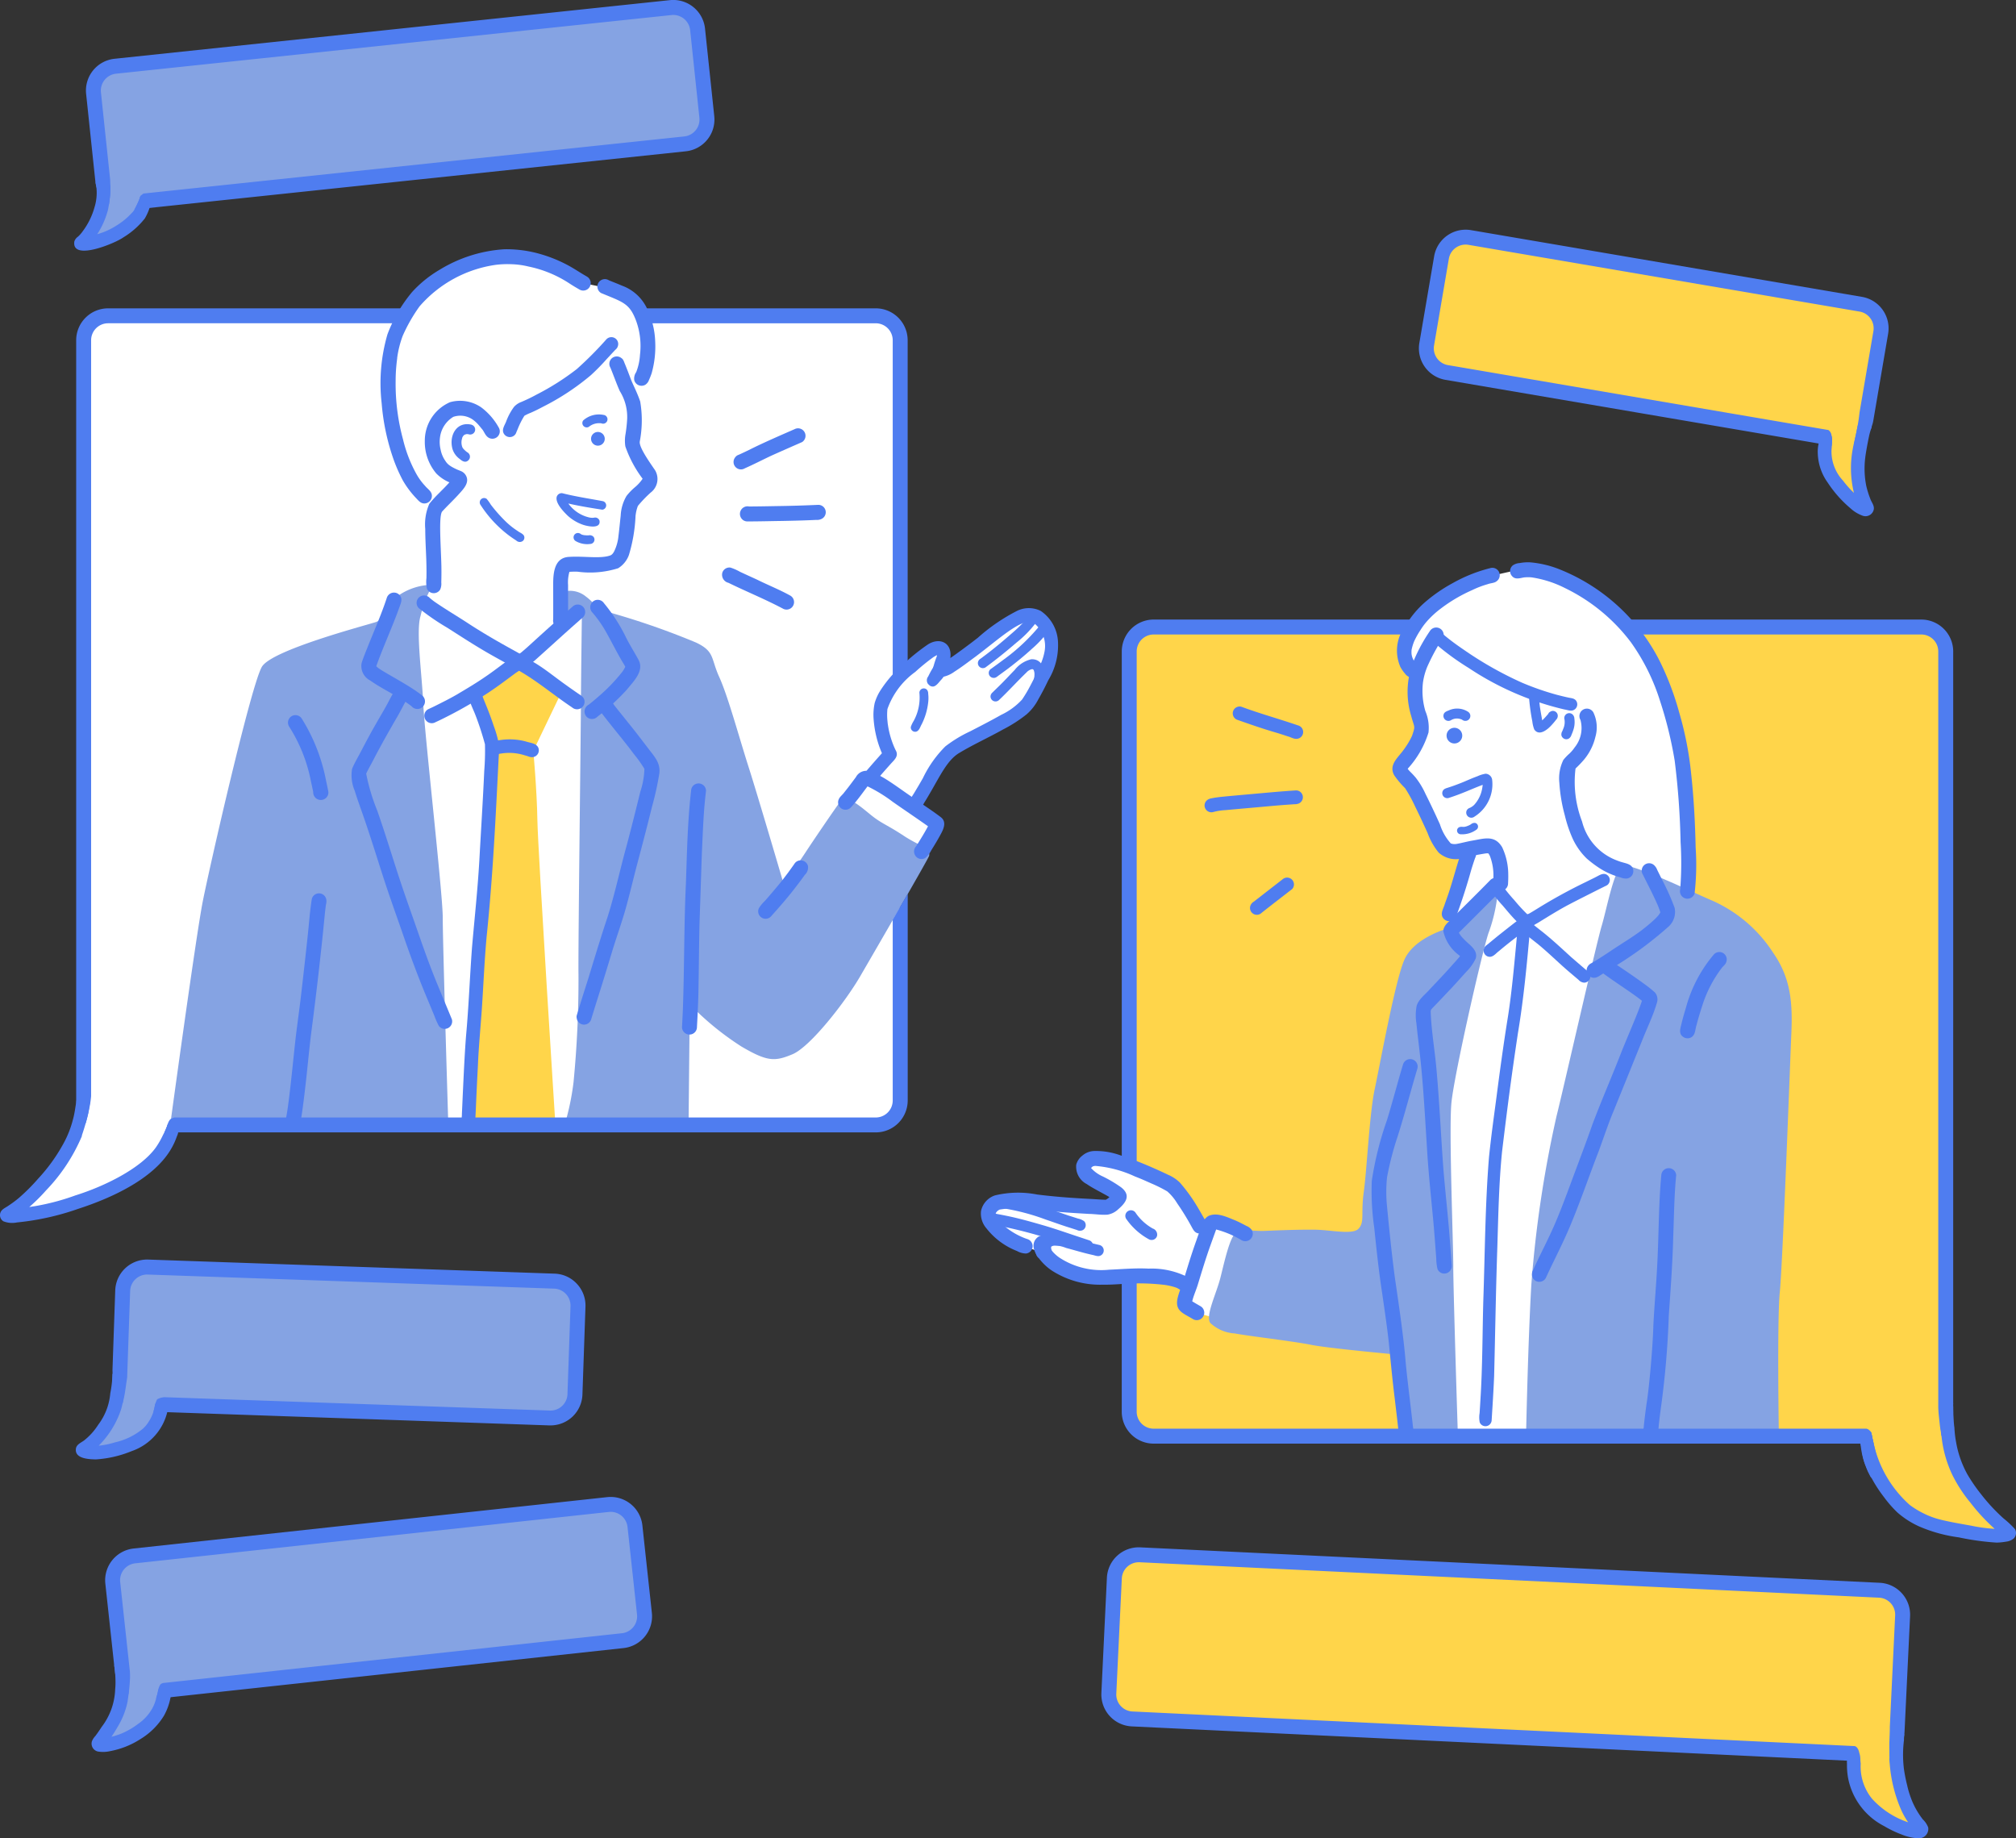 <svg xmlns="http://www.w3.org/2000/svg" width="163.417" height="149" viewBox="0 0 163.417 149">
  <rect x="0" y="0" width="163.417" height="149" fill="#333333" stroke="none"/>
  <g id="イラスト" transform="translate(-247.083 -334.678)">
    <g id="グループ_228" data-name="グループ 228" transform="translate(326.579 380.249)">
      <path id="パス_189" data-name="パス 189" d="M1177.284,837.114s-10.7.444-12.969.148a50.509,50.509,0,0,0-7.643-.1c-1.43.1-2.317-.394-2.416,1.233s0,14.349,0,14.349l.1,47.385s-.007,1.885,1.105,2.227a34.943,34.943,0,0,0,5.161.428l52.86-.036s1.287,3.724,2.713,4.92a17.714,17.714,0,0,0,5.794,2.851,19.707,19.707,0,0,0,3.265.046,9.578,9.578,0,0,1-3.127-3.311c-.828-1.839-2.023-8.921-1.977-11.588s.23-27.176.23-27.176l-.075-28.379s.315-2.832-1.169-2.922-9.53-.27-9.53-.27Z" transform="translate(-1142.183 -831.818)" fill="#ffd54a"/>
      <path id="パス_190" data-name="パス 190" d="M1083.209,790.724a34.8,34.8,0,0,0-4.458,1.023,11.448,11.448,0,0,0-4.523,2.84,5,5,0,0,0-1.189,2.443,5.554,5.554,0,0,0,.528,2.047s.231,1.651.265,2.872a16.826,16.826,0,0,0,.33,2.609L1072.578,807a5.241,5.241,0,0,1,1.453,1.816c.363.957,1.981,4.424,1.981,4.424l2.312.3s-.331.892-.925,2.477a22.536,22.536,0,0,0-.925,3.764l-4.823,25.253-11.321.2a2.067,2.067,0,0,0-1.589-1.115,4.749,4.749,0,0,0-1.994.1s-.98-1.082-1.994-2.433a5.153,5.153,0,0,0-2.7-1.859c-.98-.473-3.887-1.589-3.887-1.589s-1.554.271-1.318.947,2.6,2.23,2.6,2.23l-.709.98a10.763,10.763,0,0,1-4.208.061,12.636,12.636,0,0,0-4.663-.615,1.132,1.132,0,0,0-.844,1.281c.159.6.338,1.719,1.466,2.032s2.784.872,2.784.872,1.55,1.822,2.654,2.021a11.01,11.01,0,0,0,3.318.146,13.7,13.7,0,0,1,3.328-.181,9.921,9.921,0,0,1,2.406,1.034l.116,1.665,2.928.86,17.572,3.37.385,6.124,8.232,0,11.72-43.69s.008-7.243-.313-9.2-.584-6.16-1.959-8.5-2.652-5.157-4.922-6.382-3.17-1.892-3.76-2.1S1083.209,790.724,1083.209,790.724Z" transform="translate(-1038.587 -790.282)" fill="#fff"/>
      <path id="パス_191" data-name="パス 191" d="M1241.818,1044.688c-.289-.444-.745.568-1.633,1.349s-1.277,1.845-2.094,2.058-3.123.981-3.868,2.626-1.987,8.517-2.413,10.5-.639,6.565-.888,8.34.091,2.433-.426,2.981c-.485.515-2.266.091-3.534.079s-2.674.036-3.951.092-1.953-.226-2.457.16-.915,2.3-1.249,3.626-1.242,3.114-.824,3.681a3.176,3.176,0,0,0,1.994.85c1.021.2,4.823.644,6.193.924s6.9.783,6.9.783l.877,6.418,4.108.217s-.385-12.092-.375-13.757-.364-11.074-.151-13.275,2.369-11.726,2.983-13.7A12.858,12.858,0,0,0,1241.818,1044.688Z" transform="translate(-1199.871 -1018.524)" fill="#85a3e3"/>
      <path id="パス_192" data-name="パス 192" d="M1481.126,1029.577c-.758-.156-1.4,3.453-1.842,4.923s-3.052,12.991-3.667,15.452a94.106,94.106,0,0,0-2.037,13.647c-.269,4.651-.423,12.032-.423,12.032l20.489.231s-.154-9.445.077-11.687.83-18.5.935-20.96-.034-4.45-1.465-6.518a11.345,11.345,0,0,0-4.938-4.238C1486.333,1031.637,1482.911,1029.945,1481.126,1029.577Z" transform="translate(-1428.947 -1005.031)" fill="#85a3e3"/>
      <g id="グループ_227" data-name="グループ 227" transform="translate(0 0)">
        <path id="パス_193" data-name="パス 193" d="M1475.328,809.481c-.043-2.016-.149-4.032-.369-6.037a27.2,27.2,0,0,0-.953-4.884,23.4,23.4,0,0,0-1.528-4.081,15.568,15.568,0,0,0-8.194-7.568,8.315,8.315,0,0,0-2.422-.566,3.854,3.854,0,0,0-.8.063,1.084,1.084,0,0,0-.538.174.6.6,0,0,0-.156.781c.267.426.647.28,1.041.21a3.068,3.068,0,0,1,.62-.005,8.848,8.848,0,0,1,2.708.867,14.739,14.739,0,0,1,5.336,4.383,16.83,16.83,0,0,1,2.368,4.765,32.467,32.467,0,0,1,1.186,4.834,62.6,62.6,0,0,1,.479,6.6,27.376,27.376,0,0,1-.032,3.843.606.606,0,0,0,1.168.322A20.307,20.307,0,0,0,1475.328,809.481Z" transform="translate(-1417.374 -786.342)" fill="#4f7df0"/>
        <path id="パス_194" data-name="パス 194" d="M1376.71,790.864a12.314,12.314,0,0,0-3.07,1.233,12.544,12.544,0,0,0-2.219,1.537,7.617,7.617,0,0,0-1.548,1.862,3.305,3.305,0,0,0-.437,3.382,3.041,3.041,0,0,0,.381.544.77.77,0,0,0,.321.261.6.6,0,0,0,.839-.553.733.733,0,0,0-.276-.532l-.038-.045a1.4,1.4,0,0,1-.311-.649c0-.019-.007-.039-.011-.058a2.126,2.126,0,0,1,0-.355,3.727,3.727,0,0,1,.212-.7,6.715,6.715,0,0,1,.5-.894,5.506,5.506,0,0,1,.463-.641,7.465,7.465,0,0,1,1.174-1.1,12.552,12.552,0,0,1,2.564-1.512,7.655,7.655,0,0,1,1.264-.482c.232-.09.529-.079.721-.238A.6.6,0,0,0,1376.71,790.864Z" transform="translate(-1335.415 -790.387)" fill="#4f7df0"/>
        <path id="パス_195" data-name="パス 195" d="M1374.638,856.6c-.608-1.03-1.475-.7-2.443-.538-.43.075-.851.195-1.281.27a1.461,1.461,0,0,1-.267,0,1.278,1.278,0,0,1-.173-.045,4.209,4.209,0,0,1-.882-1.549c-.377-.83-.762-1.656-1.172-2.47a6.443,6.443,0,0,0-.784-1.305c-.327-.394-.527-.527-.658-.73a7.706,7.706,0,0,0,1.687-2.936,3.471,3.471,0,0,0-.255-1.741,5.835,5.835,0,0,1-.2-2.255c0-.034.009-.069.013-.1a5.26,5.26,0,0,1,.34-1.229,16.983,16.983,0,0,1,.805-1.582,5.794,5.794,0,0,1,.36-.58.605.605,0,1,0-.958-.726,13.373,13.373,0,0,0-1.255,2.281,6.64,6.64,0,0,0-.255,4.577c.272,1.021.358.768.07,1.625-.073.158-.154.313-.241.464a7.008,7.008,0,0,1-.553.818l.095-.123c-.453.623-1.209,1.2-.745,2.035a7.061,7.061,0,0,0,.882,1.047,11.764,11.764,0,0,1,.823,1.506c.346.7.674,1.412,1,2.125a5.387,5.387,0,0,0,.9,1.592,2.08,2.08,0,0,0,2.154.388c.5-.12,1.006-.215,1.513-.3l.16-.025a1.314,1.314,0,0,1,.169-.007l.015,0,0,0,.025.024.015.017a1.439,1.439,0,0,1,.1.175,4.406,4.406,0,0,1,.277,1.882c-.012.268-.058.571.162.772a.605.605,0,0,0,1.033-.428c.014-.242.022-.483.016-.725A5.217,5.217,0,0,0,1374.638,856.6Z" transform="translate(-1332.367 -833.497)" fill="#4f7df0"/>
        <path id="パス_196" data-name="パス 196" d="M1504.923,916.371c-.075-.017-.314-.107-.434-.154a4.546,4.546,0,0,1-2.752-3.129,8.943,8.943,0,0,1-.532-4.276l.017-.033a8.651,8.651,0,0,0,.684-.718,4.483,4.483,0,0,0,.915-1.843,2.787,2.787,0,0,0-.171-1.979.605.605,0,0,0-1.045.611,2.486,2.486,0,0,1-.464,2.228,3.1,3.1,0,0,1-.421.5,3.959,3.959,0,0,0-.5.522,3.414,3.414,0,0,0-.324,1.852,12.877,12.877,0,0,0,.443,2.638,10.5,10.5,0,0,0,.65,1.916,5.455,5.455,0,0,0,1.121,1.578,9.313,9.313,0,0,0,1.12.836,6.015,6.015,0,0,0,1.626.7,1.1,1.1,0,0,0,.51.09.6.6,0,0,0,.525-.594C1505.887,916.553,1505.341,916.5,1504.923,916.371Z" transform="translate(-1452.991 -892.076)" fill="#4f7df0"/>
        <path id="パス_197" data-name="パス 197" d="M1408.226,1014.268a.6.6,0,0,0-1.178-.081c-.393,1.119-.678,2.272-1.051,3.4-.109.319-.224.637-.336.955-.1.341-.361.714-.151,1.061a.609.609,0,0,0,1.106-.145q.664-1.795,1.177-3.639c.1-.342.212-.682.328-1.019A1.07,1.07,0,0,0,1408.226,1014.268Z" transform="translate(-1368.054 -990.805)" fill="#4f7df0"/>
        <path id="パス_198" data-name="パス 198" d="M1390.512,1040.143c-1.054,1.079-2.132,2.136-3.2,3.2-.264.265-.6.531-.6.94a3.267,3.267,0,0,0,1.272,1.941l.081.076c-.167.223-.429.494-.769.88-.553.624-1.132,1.226-1.705,1.832-.36.418-.859.757-1.038,1.3a4.033,4.033,0,0,0-.022,1.441c.069.746.168,1.489.25,2.233.3,2.584.434,5.184.6,7.779.111,1.944.316,3.882.5,5.82.1,1.072.177,2.147.257,3.22a3.974,3.974,0,0,0,.1.854.588.588,0,0,0,.553.372.612.612,0,0,0,.605-.605q-.016-.241-.033-.482-.073-1.025-.156-2.049c-.145-1.851-.362-3.695-.506-5.545-.184-2.543-.3-5.091-.524-7.631-.129-1.629-.427-3.245-.49-4.88,0-.027,0-.054,0-.081l.014-.063c0-.018.012-.035.018-.053s.012-.018.018-.027c.057-.066.116-.129.176-.191.489-.5.964-1.012,1.446-1.518.412-.439.811-.89,1.213-1.337a3.672,3.672,0,0,0,.768-1.087c.2-.726-.6-1.129-1-1.6a1.829,1.829,0,0,1-.368-.486c.875-.86,1.738-1.734,2.61-2.6.228-.225.459-.446.677-.68a.864.864,0,0,0,.232-.308A.6.6,0,0,0,1390.512,1040.143Z" transform="translate(-1349.211 -1014.377)" fill="#4f7df0"/>
        <path id="パス_199" data-name="パス 199" d="M1528.892,1031.752a19.062,19.062,0,0,0-1.041-2.324c-.122-.249-.245-.5-.367-.745a.986.986,0,0,0-.282-.412.6.6,0,0,0-.889.781c.389.785.8,1.562,1.155,2.362a6.073,6.073,0,0,1,.267.705,2.485,2.485,0,0,1-.148.232,4.983,4.983,0,0,1-.468.471c-.417.379-.811.676-.946.78-.607.453-1.253.851-1.888,1.264-.534.345-1.056.71-1.6,1.044q-.263.164-.53.322a.688.688,0,0,0-.272.217.605.605,0,0,0,.475.972c.3-.005.524-.234.775-.364q.3-.181.589-.371a29.817,29.817,0,0,0,4.6-3.347A1.615,1.615,0,0,0,1528.892,1031.752Z" transform="translate(-1472.642 -1003.741)" fill="#4f7df0"/>
        <path id="パス_200" data-name="パス 200" d="M1487.781,1107.773a9.553,9.553,0,0,0-.847-.677c-.787-.578-1.6-1.123-2.408-1.666-.083-.056-.163-.116-.242-.176l-.016-.013a.605.605,0,1,0-.856.856c1.074.811,2.6,1.757,3.317,2.354-.312.994-1.305,3.208-1.823,4.56-.724,1.839-1.513,3.653-2.205,5.5-.5,1.435-1.043,2.851-1.572,4.274-.617,1.669-1.134,3.071-1.739,4.381-.345.756-.722,1.5-1.082,2.245-.143.3-.28.6-.417.894a.458.458,0,0,0-.072.225.6.6,0,0,0,1.118.386c.7-1.528,1.495-3.01,2.119-4.571.766-1.862,1.418-3.767,2.145-5.644.408-1.1.774-2.225,1.228-3.312.762-1.868,1.515-3.74,2.273-5.61.408-1.055.922-2.074,1.238-3.161A.868.868,0,0,0,1487.781,1107.773Z" transform="translate(-1433.13 -1072.906)" fill="#4f7df0"/>
        <path id="パス_201" data-name="パス 201" d="M1351.032,1191.513c.58-1.828,1.059-3.687,1.607-5.524a.606.606,0,0,0-1.167-.322c-.452,1.5-.842,3.015-1.3,4.513a26.722,26.722,0,0,0-1.237,4.941,20.809,20.809,0,0,0,.2,3.8c.185,1.8.375,3.59.652,5.374.22,1.537.354,2.418.508,3.744.162,1.572.3,3.146.5,4.715.1.875.213,1.749.3,2.626a.609.609,0,0,0,1.034.428c.271-.265.146-.638.121-.97-.043-.391-.089-.782-.135-1.172-.151-1.317-.322-2.631-.443-3.952-.163-2.062-.664-5.359-.872-6.795-.252-1.926-.452-3.86-.635-5.794a11.467,11.467,0,0,1,.007-2.3A24.769,24.769,0,0,1,1351.032,1191.513Z" transform="translate(-1317.234 -1144.98)" fill="#4f7df0"/>
        <path id="パス_202" data-name="パス 202" d="M1599.6,1099.721a11.156,11.156,0,0,0-2.27,4.321c-.128.418-.251.839-.353,1.265-.086.359-.27.838.11,1.092a.6.6,0,0,0,.795-.047c.224-.239.2-.6.306-.9.137-.536.3-1.065.47-1.59a10.034,10.034,0,0,1,1.518-2.963l.055-.068c.108-.156.288-.267.351-.45A.6.6,0,0,0,1599.6,1099.721Z" transform="translate(-1540.162 -1067.943)" fill="#4f7df0"/>
        <path id="パス_203" data-name="パス 203" d="M1568.762,1273.332c-.215,2.347-.2,4.709-.318,7.063-.078,1.689-.236,3.374-.322,5.063-.054,2.024-.383,5.416-.547,6.35-.083.6-.163,1.211-.225,1.819-.008.22-.1.458,0,.665a.589.589,0,0,0,.553.373c.711-.044.6-.744.679-1.261.036-.357.081-.713.13-1.068.012-.093.028-.213.04-.3a72.193,72.193,0,0,0,.619-7.332c.148-2.121.306-4.241.358-6.368.068-1.668.077-3.343.242-5.005A.606.606,0,0,0,1568.762,1273.332Z" transform="translate(-1513.594 -1223.658)" fill="#4f7df0"/>
        <path id="パス_204" data-name="パス 204" d="M1454.254,1036.837c-.29-.284-.607-.09-.9.065s-.585.29-.875.438a42.251,42.251,0,0,0-3.907,2.14c-.28.171-.557.348-.845.5a13.979,13.979,0,0,1-1.058-1.15,13.8,13.8,0,0,1-.975-1.19.5.5,0,0,0-.871.51,9.83,9.83,0,0,0,.886,1.1c.384.45.757.912,1.182,1.326a2.374,2.374,0,0,0,.533.443c.4.156.786-.17,1.125-.346.847-.518,1.687-1.051,2.567-1.512.787-.412,1.584-.808,2.377-1.21l.448-.222c.125-.068.277-.109.355-.235A.5.5,0,0,0,1454.254,1036.837Z" transform="translate(-1403.406 -1011.433)" fill="#4f7df0"/>
        <path id="パス_205" data-name="パス 205" d="M1442.335,1069.258c-.717.505-1.4,1.057-2.09,1.6-.263.212-.524.427-.784.642-.142.14-.355.234-.426.429a.5.5,0,0,0,.461.7c.308-.008.5-.292.73-.457,1.08-.913,1.718-1.347,2.76-2.17A.5.5,0,0,0,1442.335,1069.258Z" transform="translate(-1398.226 -1040.65)" fill="#4f7df0"/>
        <path id="パス_206" data-name="パス 206" d="M1473.186,1077.567c-.063-.236-.3-.348-.469-.507-.352-.3-.7-.6-1.047-.9-.847-.768-1.677-1.557-2.587-2.253-.209-.168-.424-.331-.623-.511-.117-.094-.2-.237-.348-.284a.5.5,0,0,0-.551.818c.549.536,1.192.965,1.767,1.473.747.642,1.448,1.336,2.2,1.97.235.2.471.4.708.6a.673.673,0,0,0,.461.236A.51.51,0,0,0,1473.186,1077.567Z" transform="translate(-1423.783 -1044.135)" fill="#4f7df0"/>
        <path id="パス_207" data-name="パス 207" d="M1438.587,1074.922c-.249,2.612-.459,5.177-.823,7.427-.333,2.055-.663,4.5-.875,6.144-.219,1.68-.434,3.143-.633,5.057-.315,3.87-.328,7.758-.463,11.637-.074,2.661-.062,5.326-.23,7.985-.022.381-.046.762-.07,1.143a2.082,2.082,0,0,0,.009.75.5.5,0,0,0,.9.06.492.492,0,0,0,.069-.255q.035-.572.071-1.144c.048-.8.095-1.6.128-2.4.088-3.481.141-6.963.26-10.444.08-2.594.125-5.194.385-7.776.44-3.631.746-6.012,1.287-9.6.467-2.792.727-5.61.98-8.428A.507.507,0,1,0,1438.587,1074.922Z" transform="translate(-1395.052 -1045.355)" fill="#4f7df0"/>
        <path id="パス_208" data-name="パス 208" d="M1407.837,846.418c-.125-.224-.372-.247-.6-.287-.325-.068-.647-.148-.969-.231a22.259,22.259,0,0,1-2.837-.984,29.2,29.2,0,0,1-4.689-2.647c-.685-.466-1.123-.794-1.558-1.154-.1-.086-.2-.175-.3-.269a.509.509,0,0,0-.223-.169.5.5,0,0,0-.551.818,20.984,20.984,0,0,0,3,2.23,23.7,23.7,0,0,0,7.739,3.356c.262.039.551.175.8.029A.51.51,0,0,0,1407.837,846.418Z" transform="translate(-1359.546 -835.152)" fill="#4f7df0"/>
        <path id="パス_209" data-name="パス 209" d="M1409.969,919.325a.635.635,0,0,0,0,1.27A.635.635,0,0,0,1409.969,919.325Z" transform="translate(-1371.571 -905.908)" fill="#4f7df0"/>
        <path id="パス_210" data-name="パス 210" d="M1477.229,891.167c-.3.139-.2.187-.349.321a4.949,4.949,0,0,1-.405.433c-.011-.067-.022-.134-.035-.2-.08-.444-.152-.872-.17-1.041-.026-.235-.042-.471-.063-.707a.463.463,0,0,0-.123-.343.407.407,0,0,0-.689.285,16.793,16.793,0,0,0,.278,2.085,2.616,2.616,0,0,0,.157.657c.4.583,1.093,0,1.422-.373a5.286,5.286,0,0,0,.348-.414.445.445,0,0,0,.133-.261A.4.4,0,0,0,1477.229,891.167Z" transform="translate(-1430.959 -879.105)" fill="#4f7df0"/>
        <path id="パス_211" data-name="パス 211" d="M1502.536,908.058a.465.465,0,0,0-.095-.283.4.4,0,0,0-.706.352,1.334,1.334,0,0,1-.109.769c-.013.036-.038.1-.055.14l-.022.051a.417.417,0,0,0-.062.182.349.349,0,0,0,.079.3.4.4,0,0,0,.521.1.532.532,0,0,0,.214-.3,3.808,3.808,0,0,0,.175-.473A1.984,1.984,0,0,0,1502.536,908.058Z" transform="translate(-1454.413 -895.38)" fill="#4f7df0"/>
        <path id="パス_212" data-name="パス 212" d="M1408.691,904.128a1.63,1.63,0,0,0-1.559-.107c-.172.067-.373.14-.419.342a.406.406,0,0,0,.593.456.925.925,0,0,1,.808-.085l.007,0,.01,0c.1.043.189.129.3.132A.4.4,0,0,0,1408.691,904.128Z" transform="translate(-1369.192 -892.013)" fill="#4f7df0"/>
        <path id="パス_213" data-name="パス 213" d="M1409.818,956.675a.565.565,0,0,0-.524-.451,2.521,2.521,0,0,0-.654.2c-.572.212-.961.4-1.313.538-.332.13-.666.257-1.006.365-.175.065-.391.094-.489.271a.406.406,0,0,0,.456.593c1.112-.353,1.839-.719,2.767-1.066a1.659,1.659,0,0,1-.029.222,2.63,2.63,0,0,1-.6,1.332,1.015,1.015,0,0,1-.266.231,1.422,1.422,0,0,1-.153.083.425.425,0,0,0-.235.184.414.414,0,0,0,.619.524A3.1,3.1,0,0,0,1409.818,956.675Z" transform="translate(-1368.365 -939.084)" fill="#4f7df0"/>
        <path id="パス_214" data-name="パス 214" d="M1419.252,995.677a.435.435,0,0,0-.361.11,1.513,1.513,0,0,1-.311.146.819.819,0,0,1-.345.062.584.584,0,0,0-.273.019.3.3,0,0,0,.117.58,1.959,1.959,0,0,0,1.245-.363A.305.305,0,0,0,1419.252,995.677Z" transform="translate(-1379.157 -974.546)" fill="#4f7df0"/>
        <path id="パス_215" data-name="パス 215" d="M1198.725,1311.581a.973.973,0,0,0-.443-.339c-.3-.16-.607-.321-.922-.454-.655-.26-1.472-.674-2.165-.342a1.312,1.312,0,0,0-.563.843c-.13.377-.273.751-.4,1.127-.383,1.062-.711,2.141-1.038,3.221-.141.468-.349.914-.468,1.388-.286,1.123.434,1.283,1.233,1.776a.605.605,0,0,0,.611-1.045c-.226-.131-.454-.259-.676-.4.109-.469.32-.909.458-1.37.328-1.073.65-2.146,1.03-3.2q.225-.626.451-1.252a7.883,7.883,0,0,1,2.069.875A.607.607,0,0,0,1198.725,1311.581Z" transform="translate(-1176.748 -1257.455)" fill="#4f7df0"/>
        <path id="パス_216" data-name="パス 216" d="M1091.72,1336.818a6.487,6.487,0,0,0-3.34-.776c-1.069-.056-2.136.044-3.2.089a6.194,6.194,0,0,1-4.021-.975,3.049,3.049,0,0,1-.7-.667,1.084,1.084,0,0,0-.253-.306.591.591,0,0,0-.673-.047.655.655,0,0,0-.038,1.072,4.24,4.24,0,0,0,1.068,1.008,7.2,7.2,0,0,0,4.138,1.127c.826.018,1.649-.084,2.475-.1a17.927,17.927,0,0,1,2.456.113,5.032,5.032,0,0,1,.988.228c.245.092.457.324.712.35A.6.6,0,0,0,1091.72,1336.818Z" transform="translate(-1074.772 -1278.791)" fill="#4f7df0"/>
        <path id="パス_217" data-name="パス 217" d="M1053.1,1264.718c-.179-.318-.361-.636-.549-.95a13.335,13.335,0,0,0-1.429-1.973,3.138,3.138,0,0,0-.958-.629c-.507-.246-1.022-.475-1.54-.7-.751-.321-1.514-.615-2.291-.863a5.805,5.805,0,0,0-2.173-.357,1.544,1.544,0,0,0-.928.369,1.382,1.382,0,0,0-.5.733,1.583,1.583,0,0,0,.857,1.581c.5.35,1.4.786,1.832,1.054a1.364,1.364,0,0,1-.294.214h0c-.431-.008-.861-.05-1.292-.069-1.43-.074-2.858-.176-4.278-.357a8.05,8.05,0,0,0-3.424.075,1.712,1.712,0,0,0-1.12,1.26,1.829,1.829,0,0,0,.425,1.392,5.829,5.829,0,0,0,2.495,1.856,1.529,1.529,0,0,0,.729.2.6.6,0,0,0,.08-1.178,5.817,5.817,0,0,1-1.89-1.092,2.409,2.409,0,0,1-.62-.8.925.925,0,0,1-.034-.114.154.154,0,0,1,0-.024c0-.014.006-.028.01-.042l.015-.043c.01-.019.021-.037.032-.056.036-.041.073-.08.112-.117a1.455,1.455,0,0,1,.155-.094,10.479,10.479,0,0,1,3.806.085c1.144.133,2.293.2,3.442.265.5.01,1,.1,1.5.06a1.639,1.639,0,0,0,.866-.438c.639-.547,1.043-1.139.233-1.776a10.635,10.635,0,0,0-1.468-.874,2.839,2.839,0,0,1-.971-.692,1.485,1.485,0,0,1,.111-.106l.034-.022.015-.008a1.088,1.088,0,0,1,.123-.03l.06-.005a9.447,9.447,0,0,1,3.21.853c.593.232.641.261,1.375.585a11.147,11.147,0,0,1,1.253.629,4.105,4.105,0,0,1,.8.962,20.38,20.38,0,0,1,1.148,1.862c.128.228.244.5.525.569a.612.612,0,0,0,.767-.584A1.357,1.357,0,0,0,1053.1,1264.718Z" transform="translate(-1034.987 -1211.527)" fill="#4f7df0"/>
        <path id="パス_218" data-name="パス 218" d="M1153.387,1308.386a4.135,4.135,0,0,1-1.375-1.254.454.454,0,0,0-.785.458,5.35,5.35,0,0,0,1.843,1.666.458.458,0,0,0,.667-.272A.522.522,0,0,0,1153.387,1308.386Z" transform="translate(-1139.442 -1254.385)" fill="#4f7df0"/>
        <path id="パス_219" data-name="パス 219" d="M1049.036,1311.714a.455.455,0,0,0-.2-.117l-.748-.249c-.984-.323-1.96-.673-2.955-.961s-1.982-.567-2.993-.773c-.251-.052-.5-.1-.754-.145a1.139,1.139,0,0,0-.366-.04.453.453,0,0,0-.06.884,39.128,39.128,0,0,1,5.969,1.6l1.125.376c.324.087.762.371,1.017.016A.45.45,0,0,0,1049.036,1311.714Z" transform="translate(-1040.061 -1256.646)" fill="#4f7df0"/>
        <path id="パス_220" data-name="パス 220" d="M1082.8,1326.661c-.817-.185-1.623-.412-2.43-.635a3.437,3.437,0,0,0-2.511-.053c-.854.577-.225,1.711.485,2.105a.454.454,0,0,0,.459-.784,1.027,1.027,0,0,1-.1-.062c-.019-.016-.045-.04-.072-.066a1.6,1.6,0,0,1-.137-.15,1.212,1.212,0,0,1-.078-.115c-.014-.024-.026-.049-.038-.074a.521.521,0,0,1-.02-.069c0-.008,0-.015,0-.022h0a.116.116,0,0,1,.009-.01l.008,0,0,0a3.094,3.094,0,0,1,1.715.173c.7.185,1.391.4,2.1.556.236.041.493.183.72.044A.458.458,0,0,0,1082.8,1326.661Z" transform="translate(-1073.164 -1271.322)" fill="#4f7df0"/>
        <path id="パス_221" data-name="パス 221" d="M1084.544,1326.643c-.084-.314-.4-.352-.679-.346-.689-.023-1.358.28-1.376,1.051a1.719,1.719,0,0,0,.37,1.043.453.453,0,1,0,.7-.57l-.009-.012a.755.755,0,0,1-.065-.106l0-.01a1.421,1.421,0,0,1-.079-.265c0-.028,0-.063,0-.1l.007-.024c0-.009.011-.018.016-.026.132-.067.163-.089.621-.069A.457.457,0,0,0,1084.544,1326.643Z" transform="translate(-1077.697 -1271.816)" fill="#4f7df0"/>
        <path id="パス_222" data-name="パス 222" d="M1054.8,1298.139a1.339,1.339,0,0,0-.5-.212c-.261-.086-.524-.167-.786-.25-.964-.331-1.924-.669-2.9-.957a12.038,12.038,0,0,0-1.886-.483,1.767,1.767,0,0,0-.753-.023.453.453,0,0,0,.175.869,17.834,17.834,0,0,1,3.529.922c.66.221,1.312.466,1.978.669.19.06.379.122.569.183a.527.527,0,0,0,.48,0A.459.459,0,0,0,1054.8,1298.139Z" transform="translate(-1046.419 -1244.734)" fill="#4f7df0"/>
        <path id="パス_223" data-name="パス 223" d="M1242.848,903.772c-1.524-.525-3.079-.95-4.591-1.512a.555.555,0,0,0-.3,1.07c1.038.368,2.079.728,3.137,1.034q.458.139.91.293c.253.06.5.235.765.2A.554.554,0,0,0,1242.848,903.772Z" transform="translate(-1217.12 -890.547)" fill="#4f7df0"/>
        <path id="パス_224" data-name="パス 224" d="M1222.185,969.616c-1.463.092-2.922.24-4.382.366-.591.055-1.182.105-1.772.167-.237.029-.474.059-.707.11a.763.763,0,0,0-.35.142.554.554,0,0,0,.484.971,4.712,4.712,0,0,1,1.026-.158c.827-.08,1.655-.151,2.482-.224s1.644-.152,2.468-.211l.605-.043a.9.9,0,0,0,.359-.058A.554.554,0,0,0,1222.185,969.616Z" transform="translate(-1196.616 -951.125)" fill="#4f7df0"/>
        <path id="パス_225" data-name="パス 225" d="M1253.922,1039.585c-.563.439-1.129.874-1.692,1.314-.215.169-.431.335-.645.5a.628.628,0,0,0-.258.294.553.553,0,0,0,.9.606c.82-.652,1.654-1.287,2.48-1.932A.555.555,0,0,0,1253.922,1039.585Z" transform="translate(-1229.454 -1013.886)" fill="#4f7df0"/>
      </g>
      <path id="パス_226" data-name="パス 226" d="M1149.508,876.739V834.954a1.378,1.378,0,0,1,1.376-1.376h20.425a5.038,5.038,0,0,1,.7-1.211h-21.123a2.59,2.59,0,0,0-2.587,2.587v41.422a8.216,8.216,0,0,1,1,.288Z" transform="translate(-1136.864 -827.723)" fill="#4f7df0"/>
      <path id="パス_227" data-name="パス 227" d="M1208.972,1372.542a.645.645,0,0,0-.158-.142.509.509,0,0,0-.151-.061h-57.779a1.378,1.378,0,0,1-1.376-1.377v-10.97q-.606.048-1.211.1v10.871a2.59,2.59,0,0,0,2.587,2.587h58.365c-.069-.289-.131-.581-.184-.875A.739.739,0,0,0,1208.972,1372.542Z" transform="translate(-1136.864 -1302.114)" fill="#4f7df0"/>
      <path id="パス_228" data-name="パス 228" d="M1576.316,834.954a2.59,2.59,0,0,0-2.588-2.587h-24.343a4.672,4.672,0,0,1,.789.872c.072.11.137.224.2.339h23.354a1.378,1.378,0,0,1,1.377,1.376V894.94c0,.006,0,.011,0,.017s0,.017,0,.025v1.266c.01.206.023.412.044.618.027.274.058.547.086.821.013.1.027.2.04.3v0a4.01,4.01,0,0,1,.07.475h0a.176.176,0,0,1,.028.1,2.58,2.58,0,0,0,.942-1.99v-.379a2.551,2.551,0,0,1,0-.3Z" transform="translate(-1497.485 -827.723)" fill="#4f7df0"/>
      <path id="パス_229" data-name="パス 229" d="M1755.4,1469.589a7.578,7.578,0,0,0-.93-.873,14.859,14.859,0,0,1-1.811-1.948,13.744,13.744,0,0,1-1.129-1.64,8.294,8.294,0,0,1-.908-2.606,8.511,8.511,0,0,1-.135-1.165c-.025-.172-.043-.346-.053-.523-.019-.374-.048-.757-.044-1.137a2.642,2.642,0,0,1,0-.309.554.554,0,0,0-1.04.258,16.858,16.858,0,0,0,.086,2.35.178.178,0,0,1,.01.089,9.563,9.563,0,0,0,.876,3.108,11.5,11.5,0,0,0,1.468,2.252,15.521,15.521,0,0,0,1.958,2.114h-.056a13.347,13.347,0,0,1-1.87-.259c-.844-.151-1.693-.291-2.524-.5a6.665,6.665,0,0,1-1.371-.521,7.069,7.069,0,0,1-1.053-.648,9.394,9.394,0,0,1-2.746-4.282c-.034-.1-.065-.2-.091-.3-.089-.359-.176-.723-.246-1.089-.016-.008-.031-.015-.049-.022a.562.562,0,0,0-.683.388c-.027.193-.053.386-.062.58a3.71,3.71,0,0,0,.323,1.591,11.061,11.061,0,0,0,1.454,2.486,9.448,9.448,0,0,0,1.082,1.242,7.125,7.125,0,0,0,1.738,1.126,12.055,12.055,0,0,0,3.24.9,21.04,21.04,0,0,0,3.075.426,5.308,5.308,0,0,0,.778-.079,1.126,1.126,0,0,0,.611-.258A.633.633,0,0,0,1755.4,1469.589Z" transform="translate(-1671.559 -1391.219)" fill="#4f7df0"/>
      <path id="パス_230" data-name="パス 230" d="M1743.462,1487.193a7.234,7.234,0,0,1-.293-.778,6.257,6.257,0,0,1-.167-.668c0-.021-.012-.04-.017-.062-.1-.415-.2-.836-.278-1.261a.842.842,0,0,0-.075-.111.533.533,0,0,0-.561.13,1.276,1.276,0,0,0-.222,1.085,6.425,6.425,0,0,0,.312,1.372c.077.223.164.443.256.659l.208.408a.5.5,0,0,0,.51.212.55.55,0,0,0,.481-.545A.991.991,0,0,0,1743.462,1487.193Z" transform="translate(-1670.507 -1413.863)" fill="#4f7df0"/>
    </g>
    <g id="グループ_232" data-name="グループ 232" transform="translate(247.083 354.876)">
      <path id="パス_231" data-name="パス 231" d="M298.155,542.553a11.789,11.789,0,0,0-7.161,2.563,29.512,29.512,0,0,0-2.186,2.186l-22.388-.151s-2.261-.113-2.714.942-.552,5.884-.665,7.316.529,54.478.529,54.478a20.411,20.411,0,0,1-1.564,4.716,35.149,35.149,0,0,1-4.347,5.16,18.651,18.651,0,0,0,5.181-.677c1.619-.677,5.5-2.414,6.476-3.68a36.722,36.722,0,0,0,2.031-3.061l34.232.587,22.292-.137a1.681,1.681,0,0,0,1.7-1.643c.085-1.65-.091-19.435-.091-19.435l1.92-1.141,1.236-2.546-1.854-.964s1.9-4.4,2.967-4.919,4.473-1.616,5.333-2.444a8.419,8.419,0,0,0,2.052-3.244,5.1,5.1,0,0,0,.232-3.774c-.43-.794-.7-1.556-1.423-1.357a6.4,6.4,0,0,0-2.615,1.324c-1.125.894-3.741,2.814-3.741,2.814l-.828.463s.637-1.537.2-1.756c-.88-.441-3.575,1.988-3.575,1.988l.331-2.582.026-23.221s-.469-3.213-2.363-3.244-18.847.111-18.847.111-.36-1.8-1.482-2.043-3.525-.721-3.525-.721A11.627,11.627,0,0,0,298.155,542.553Z" transform="translate(-256.591 -541.777)" fill="#fff"/>
      <path id="パス_232" data-name="パス 232" d="M405.45,804.439a4.936,4.936,0,0,0-2.725.824c-.824.792-.951,1.9-1.965,2.218s-8.3,2.24-9.157,3.58-4.265,16.283-4.812,19.064-2.6,17.828-2.6,17.828l22.512.387s-.459-14.989-.455-16.931-1.467-14.8-1.573-17.236-.614-5.957-.226-7.208A8.815,8.815,0,0,1,405.45,804.439Z" transform="translate(-370.359 -777.24)" fill="#85a3e3"/>
      <path id="パス_233" data-name="パス 233" d="M698.181,809.39l.083,2.269,1.578-.969s-.083,6.089-.083,7.583-.234,20.065-.2,22.089a85.742,85.742,0,0,1-.4,8.727,20.555,20.555,0,0,1-.7,3.385l10.021.232.1-9.922a23.293,23.293,0,0,0,4.181,3.418c2.091,1.228,2.7,1.238,4.148.63s4.281-4.247,5.475-6.3,5.574-9.609,5.6-9.785c.115-.671-.754-.759-2.075-1.631s-1.757-.97-2.572-1.617-2.066-1.813-2.544-1.166-2.165,3.12-2.854,4.175-1.757,2.488-1.757,2.488-2.051-6.992-2.842-9.47-1.675-5.74-2.37-7.265-.352-2.077-1.889-2.8a61.16,61.16,0,0,0-7.227-2.5c-.752-.118-.965-.686-1.677-1.213A2.031,2.031,0,0,0,698.181,809.39Z" transform="translate(-652.667 -781.583)" fill="#85a3e3"/>
      <path id="パス_234" data-name="パス 234" d="M627.591,867.111l-3.348,2.271,1.485,4.4s-1.609,21.4-1.719,23.3-.329,7.611-.329,7.611l7.025-.11s-1.427-22.357-1.463-24.735-.33-5.6-.33-5.6l2.159-4.5Z" transform="translate(-585.682 -833.589)" fill="#ffd54a"/>
      <g id="グループ_231" data-name="グループ 231" transform="translate(23.139 0)">
        <g id="グループ_229" data-name="グループ 229" transform="translate(7.719)">
          <path id="パス_235" data-name="パス 235" d="M566.094,622.16c0-.025.011-.067.013-.1l0,.02C566.1,622.1,566.1,622.132,566.094,622.16Z" transform="translate(-564.765 -613.258)" fill="#4f7df0"/>
          <path id="パス_236" data-name="パス 236" d="M569.654,537.091c-.535-.3-1.04-.654-1.584-.941a11.4,11.4,0,0,0-2.264-.908,9.9,9.9,0,0,0-2.847-.372,11.4,11.4,0,0,0-5.271,1.669,9.552,9.552,0,0,0-2.21,1.788,11.8,11.8,0,0,0-2.007,3.442,14.19,14.19,0,0,0-.469,5.578,18.024,18.024,0,0,0,1.008,4.676,12.781,12.781,0,0,0,.714,1.592,7.474,7.474,0,0,0,1.061,1.417c.191.2.383.452.686.441a.612.612,0,0,0,.584-.766c-.082-.276-.353-.434-.526-.652a4.886,4.886,0,0,1-.689-.931,11.054,11.054,0,0,1-1.1-2.82,17.2,17.2,0,0,1-.605-4.743,13.538,13.538,0,0,1,.12-1.794c-.006.037-.01.038.007-.064l0-.021c0-.01,0-.021,0-.031s0,.007,0,.011a8.218,8.218,0,0,1,.444-1.768,13.2,13.2,0,0,1,1.364-2.39,10.032,10.032,0,0,1,6.193-3.372h0a7.827,7.827,0,0,1,1.273-.049,6.662,6.662,0,0,1,1.371.188,9.519,9.519,0,0,1,3.372,1.407c.248.16.5.31.759.458a.605.605,0,1,0,.611-1.045Z" transform="translate(-552.923 -534.866)" fill="#4f7df0"/>
        </g>
        <path id="パス_237" data-name="パス 237" d="M594.358,658.785a5.174,5.174,0,0,0-1.416-1.626,3.025,3.025,0,0,0-2.526-.42,3.4,3.4,0,0,0-2.046,3.127,3.957,3.957,0,0,0,.93,2.65,3.3,3.3,0,0,0,1.064.721c-.525.6-1.143,1.115-1.631,1.745a4.155,4.155,0,0,0-.327,2.033c0,.817.053,1.633.082,2.449.017.508.025,1.016.015,1.525a2.684,2.684,0,0,0,.037.864.606.606,0,0,0,1.076.072,1.131,1.131,0,0,0,.09-.568c.012-.455.018-.91.007-1.365-.03-1.459-.229-3.941.05-4.372,0-.006.009-.012.013-.018.418-.459.873-.884,1.293-1.342.382-.433.993-.992.616-1.608a.818.818,0,0,0-.366-.318c-.064-.028-.228-.094-.317-.129-.657-.3-.811-.465-.98-.729a2.33,2.33,0,0,1-.369-.886,2.645,2.645,0,0,1-.051-1,2.273,2.273,0,0,1,1.077-1.661,1.764,1.764,0,0,1,1.694.31,2.864,2.864,0,0,1,.255.234c.107.1.593.719.359.419.184.207.264.505.484.676A.6.6,0,0,0,594.358,658.785Z" transform="translate(-577.074 -644.34)" fill="#4f7df0"/>
        <path id="パス_238" data-name="パス 238" d="M731.768,563.953a6.545,6.545,0,0,0-.579-2.478,3.6,3.6,0,0,0-2.11-2.043c-.317-.137-.64-.262-.96-.392l-.125-.055a.605.605,0,1,0-.611,1.045c1.781.745,2.31.815,2.852,2.29a5.973,5.973,0,0,1,.3,2.722,4.575,4.575,0,0,1-.307,1.4.9.9,0,0,0-.155.663.612.612,0,0,0,.889.362.764.764,0,0,0,.307-.4,5.433,5.433,0,0,0,.214-.544A7.991,7.991,0,0,0,731.768,563.953Z" transform="translate(-701.797 -556.477)" fill="#4f7df0"/>
        <path id="パス_239" data-name="パス 239" d="M699.719,630.221c-.648-.933-1.29-1.9-1.226-2.306a9.084,9.084,0,0,0,.035-3.242c-.263-.785-.649-1.483-.79-1.89q-.214-.573-.443-1.14c-.079-.172-.119-.383-.29-.489a.6.6,0,0,0-.892.776l.024.058c.251.61.465,1.233.734,1.836a3.971,3.971,0,0,1,.6,2.27,11.9,11.9,0,0,1-.13,1.2,3.037,3.037,0,0,0-.017,1.017,9.478,9.478,0,0,0,1.4,2.621,3.273,3.273,0,0,1-.595.664,4.773,4.773,0,0,0-.712.733,3.465,3.465,0,0,0-.471,1.6c-.061.541-.109,1.083-.178,1.623a3.623,3.623,0,0,1-.363,1.291c-.03.052-.063.1-.1.151a1.112,1.112,0,0,1-.1.1.928.928,0,0,1-.088.049h0c-.791.294-2.1.047-3.342.122-1.21.047-1.305,1.3-1.3,2.248,0,.934.005,1.867,0,2.8a.726.726,0,0,0,.178.6.609.609,0,0,0,1.033-.428c0-.978-.007-1.957-.005-2.935a3.069,3.069,0,0,1,.1-1.039l.012-.033.008,0a6.091,6.091,0,0,1,.653-.012,7.59,7.59,0,0,0,3.285-.279,2.1,2.1,0,0,0,.874-1.075,12.8,12.8,0,0,0,.537-3.162c0-.036.009-.072.013-.109.008-.054.015-.107.025-.16a2.992,2.992,0,0,1,.155-.551,10.2,10.2,0,0,1,1.034-1.077A1.378,1.378,0,0,0,699.719,630.221Z" transform="translate(-669.772 -612.328)" fill="#4f7df0"/>
        <path id="パス_240" data-name="パス 240" d="M542.12,818.96c-.951-.767-3.012-1.81-3.518-2.2a1.735,1.735,0,0,1-.145-.131c.577-1.624,1.311-3.188,1.887-4.812.1-.275.243-.589.07-.864a.61.61,0,0,0-1.106.145c-.436,1.33-1.007,2.612-1.525,3.911-.177.448-.364.893-.511,1.352a1.317,1.317,0,0,0,.683,1.419c1.081.759,2.312,1.281,3.362,2.091A.615.615,0,1,0,542.12,818.96Z" transform="translate(-531.096 -782.829)" fill="#4f7df0"/>
        <path id="パス_241" data-name="パス 241" d="M537.416,914.218c-.123-.3-.244-.592-.367-.888-.261-.628-.523-1.256-.781-1.885-.586-1.41-1.1-2.847-1.6-4.29-.514-1.477-1.045-2.948-1.533-4.433-.593-1.812-1.145-3.637-1.776-5.437a16.05,16.05,0,0,1-.892-2.981c0-.007,0-.015.005-.022.175-.371.384-.725.571-1.09.646-1.251,1.343-2.473,2.049-3.69.177-.313.335-.636.51-.949.085-.171.243-.317.251-.516a.6.6,0,0,0-1.117-.386c-.245.37-.429.775-.646,1.162-.289.515-.592,1.022-.882,1.536-.4.694-.772,1.4-1.144,2.106-.245.484-.535.948-.74,1.451a3.145,3.145,0,0,0,.21,1.769c.2.66.44,1.308.667,1.959.588,1.683,1.112,3.389,1.66,5.085.477,1.47,1,2.925,1.509,4.384.642,1.876,1.328,3.736,2.1,5.562q.266.64.532,1.281a6.1,6.1,0,0,0,.353.8.6.6,0,0,0,.781.156A.614.614,0,0,0,537.416,914.218Z" transform="translate(-523.922 -851.791)" fill="#4f7df0"/>
        <path id="パス_242" data-name="パス 242" d="M721.085,821.321c-.33-.621-.714-1.212-1.028-1.841a13.771,13.771,0,0,0-1.8-2.8.605.605,0,1,0-.937.758,9.806,9.806,0,0,1,.953,1.31c.561.952,1.029,1.956,1.612,2.9.035.061.07.122.1.185,0,.012-.009.025-.013.037a2,2,0,0,1-.248.407,13.879,13.879,0,0,1-1.868,1.941q-.4.355-.824.689a.625.625,0,0,0-.171.992.612.612,0,0,0,.856,0q.306-.24.6-.489a17.416,17.416,0,0,0,1.79-1.706C720.631,823.048,721.521,822.218,721.085,821.321Z" transform="translate(-692.443 -787.995)" fill="#4f7df0"/>
        <g id="グループ_230" data-name="グループ 230" transform="translate(23.598 36.539)">
          <path id="パス_243" data-name="パス 243" d="M716.172,901.008c-.549-.717-1.093-1.439-1.665-2.14-.38-.478-.766-.953-1.146-1.432.048.062.052.073-.013-.016l-.028-.035.025.031-.007-.01a.759.759,0,0,0-.432-.376.609.609,0,0,0-.684.889c1.012,1.327,1.925,2.383,2.712,3.448a10.313,10.313,0,0,1,.859,1.2c0,.012.007.025.011.038a6.546,6.546,0,0,1-.327,1.82c-.36,1.459-.723,2.917-1.109,4.37-.535,1.919-.944,3.874-1.543,5.775-.545,1.636-1.045,3.286-1.547,4.935-.222.708-.452,1.412-.669,2.122-.094.3-.187.61-.282.915a.455.455,0,0,0-.011.241.6.6,0,0,0,1.178.081c.129-.413.254-.827.383-1.241q.7-2.2,1.36-4.4c.342-1.1.73-2.18,1.043-3.286.348-1.234.632-2.485.964-3.723.4-1.511.8-3.025,1.172-4.544a24.916,24.916,0,0,0,.588-2.653C717.14,902.16,716.659,901.642,716.172,901.008Z" transform="translate(-710.305 -897.008)" fill="#4f7df0"/>
          <path id="パス_244" data-name="パス 244" d="M740.463,901.082l-.016-.02,0,0Z" transform="translate(-737.406 -900.653)" fill="#4f7df0"/>
        </g>
        <path id="パス_245" data-name="パス 245" d="M590.12,817.663c-.363-.206-.729-.4-1.093-.608-.978-.547-1.944-1.118-2.885-1.727-.907-.6-1.847-1.148-2.744-1.762a4.991,4.991,0,0,1-.5-.39.454.454,0,0,0-.195-.125.6.6,0,0,0-.661.981,19.023,19.023,0,0,0,2.312,1.588c1.19.76,2.372,1.531,3.6,2.222.449.255.9.5,1.353.754.25.112.5.351.766.385a.6.6,0,0,0,.664-.434C590.861,818.07,590.481,817.854,590.12,817.663Z" transform="translate(-571.225 -784.933)" fill="#4f7df0"/>
        <path id="パス_246" data-name="パス 246" d="M666.2,820.468q-1.725,1.516-3.421,3.067c-.211.193-.424.384-.644.566-.154.147-.384.242-.453.457a.6.6,0,0,0,.553.838c.356-.009.6-.337.868-.533,1.32-1.177,2.618-2.379,3.953-3.539A.605.605,0,0,0,666.2,820.468Z" transform="translate(-642.936 -791.491)" fill="#4f7df0"/>
        <path id="パス_247" data-name="パス 247" d="M595.271,860.67c-.788.511-1.511,1.116-2.288,1.642-.784.547-1.608,1.034-2.43,1.521-.56.324-1.141.61-1.717.9-.2.1-.395.189-.593.281a.588.588,0,0,0-.289.6.6.6,0,0,0,.9.442c.367-.165.726-.346,1.084-.53a34.177,34.177,0,0,0,3.163-1.84c.781-.515,1.526-1.08,2.277-1.637a4.65,4.65,0,0,0,.674-.5A.6.6,0,0,0,595.271,860.67Z" transform="translate(-576.69 -827.721)" fill="#4f7df0"/>
        <path id="パス_248" data-name="パス 248" d="M667.083,866.037c-.065-.246-.282-.368-.479-.5q-.532-.364-1.056-.742c-.85-.6-1.647-1.27-2.545-1.8l-.441-.271a.691.691,0,0,0-.346-.147.6.6,0,0,0-.386,1.117c1.5.864,2.823,1.993,4.262,2.952A.609.609,0,0,0,667.083,866.037Z" transform="translate(-642.856 -829.507)" fill="#4f7df0"/>
        <path id="パス_249" data-name="パス 249" d="M481.68,915.272q-.078-.4-.165-.791a14.66,14.66,0,0,0-1.96-5.021.605.605,0,0,0-1.045.611,12.759,12.759,0,0,1,1.787,4.5q.091.405.175.811a.618.618,0,0,0,1.21.21A.609.609,0,0,0,481.68,915.272Z" transform="translate(-478.222 -871.396)" fill="#4f7df0"/>
        <path id="パス_250" data-name="パス 250" d="M479.732,1052.982a.6.6,0,0,0-1.178-.08c-.162,1.011-.228,2.036-.34,3.054q-.24,2.237-.5,4.473c-.143,1.272-.33,2.539-.479,3.81-.188,1.684-.342,3.371-.559,5.052-.058.441-.093.754-.235,1.509a.606.606,0,0,0,1.168.322c.051-.269.1-.539.139-.81.092-.616.166-1.235.241-1.854.181-1.5.313-3,.49-4.492.294-2.251.57-4.5.812-6.76.12-1.046.219-2.094.324-3.141q.038-.353.084-.705A.92.92,0,0,0,479.732,1052.982Z" transform="translate(-476.417 -1000.24)" fill="#4f7df0"/>
        <path id="パス_251" data-name="パス 251" d="M795.745,964.692c-.288,2.5-.332,5.02-.42,7.532-.161,3.422-.12,6.849-.249,10.272-.02.446-.041.892-.066,1.338a.605.605,0,1,0,1.211,0q.025-.444.046-.888c.028-.616.058-1.232.072-1.848.039-1.879.046-3.759.089-5.638q.094-2.829.188-5.657c.083-1.706.128-3.416.34-5.113A.605.605,0,0,0,795.745,964.692Z" transform="translate(-762.865 -920.786)" fill="#4f7df0"/>
        <path id="パス_252" data-name="パス 252" d="M860.2,1026.245a.612.612,0,0,0-.889-.362.6.6,0,0,0-.217.217c-.162.227-.323.456-.489.681-.383.512-.633.841-1.224,1.533-.229.269-.456.539-.693.8a2.833,2.833,0,0,0-.468.577.6.6,0,0,0,.981.661c.641-.713,1.272-1.435,1.862-2.191.3-.387.6-.779.884-1.181A.817.817,0,0,0,860.2,1026.245Z" transform="translate(-817.848 -976.269)" fill="#4f7df0"/>
        <path id="パス_253" data-name="パス 253" d="M928.734,957.6c-.735-.561-1.518-1.055-2.27-1.592-.7-.467-1.376-.979-2.09-1.43a7.016,7.016,0,0,0-1.358-.681.949.949,0,0,0-1.161.452c-.47.633-.6.809-.942,1.233-.134.2-.361.347-.451.567a.6.6,0,0,0,.982.661c.493-.534.913-1.129,1.35-1.709a12.135,12.135,0,0,1,2.042,1.253c.949.667,1.915,1.31,2.86,1.982-.171.325-.358.641-.549.955-.133.216-.264.433-.4.645a.629.629,0,0,0-.053.819.6.6,0,0,0,.781.156,2.129,2.129,0,0,0,.494-.639c.279-.449.555-.9.8-1.368C929,958.474,929.188,957.949,928.734,957.6Z" transform="translate(-875.611 -911.565)" fill="#4f7df0"/>
        <path id="パス_254" data-name="パス 254" d="M957.523,825.941a3.205,3.205,0,0,0-1.406-2.532,2.168,2.168,0,0,0-1.889-.013,14.977,14.977,0,0,0-3.2,2.189c-.428.334-.7.54-1.334,1.007-.3.215-.591.435-.9.639.007-.047.013-.094.015-.143.073-1.142-.916-1.536-1.823-.964a15.909,15.909,0,0,0-1.827,1.452A10.008,10.008,0,0,0,943.1,829.9a3.926,3.926,0,0,0-.439.988,4.552,4.552,0,0,0-.087,1.267,8.636,8.636,0,0,0,.454,2.225c.069.19.141.38.223.566q-.545.607-1.078,1.224c-.175.2-.384.439-.291.728a.559.559,0,0,0,1.014.133l.005-.007c.335-.4.68-.784,1.024-1.172.308-.354.737-.662.428-1.169a7.122,7.122,0,0,1-.616-2.026c-.02-.11-.014-.084-.048-.421a4.7,4.7,0,0,1,.007-.871,6.287,6.287,0,0,1,2.253-3.006,16.751,16.751,0,0,1,1.46-1.191,2.8,2.8,0,0,1,.3-.172c0,.012,0,.024,0,.036l-.015.072a7.4,7.4,0,0,0-.305.969.649.649,0,0,0,.632.714,2.393,2.393,0,0,0,1.11-.452c.592-.377,1.147-.807,1.712-1.221,1.849-1.385,3.647-3.073,4.61-2.8a2.352,2.352,0,0,1,.975,2.41,4.585,4.585,0,0,1-.247.843,20.954,20.954,0,0,1-.9,1.9,11.026,11.026,0,0,1-.672,1.13,5.452,5.452,0,0,1-1.694,1.24c-.825.469-1.671.9-2.514,1.336a10.535,10.535,0,0,0-2.01,1.219,9.286,9.286,0,0,0-1.819,2.573c-.227.4-.464.8-.7,1.19-.187.322-.547.721-.239,1.081a.551.551,0,0,0,.716.143c.2-.116.275-.35.4-.531.137-.224.27-.449.4-.674.847-1.442,1.426-2.722,2.423-3.282,1.133-.678,2.34-1.221,3.491-1.868a11.4,11.4,0,0,0,1.913-1.228,4.087,4.087,0,0,0,.945-1.205q.436-.757.808-1.549A5.463,5.463,0,0,0,957.523,825.941Z" transform="translate(-894.9 -794.095)" fill="#4f7df0"/>
        <path id="パス_255" data-name="パス 255" d="M659.557,605.778a29.051,29.051,0,0,1-2.4,2.413,20.536,20.536,0,0,1-3.261,2.069,13.54,13.54,0,0,1-1.228.594,1.5,1.5,0,0,0-.6.4,4.759,4.759,0,0,0-.623,1.145c-.114.329-.411.687-.2,1.034a.561.561,0,0,0,.872.112.552.552,0,0,0,.143-.245l.013-.032.1-.23a6.365,6.365,0,0,1,.53-1.053l.017-.016a3.883,3.883,0,0,1,.492-.231c.34-.149.672-.314,1-.49a19.771,19.771,0,0,0,3.9-2.574,17.735,17.735,0,0,0,1.273-1.3c.206-.218.408-.441.614-.66.093-.106.224-.189.266-.33A.554.554,0,0,0,659.557,605.778Z" transform="translate(-633.539 -598.477)" fill="#4f7df0"/>
        <path id="パス_256" data-name="パス 256" d="M722.544,681.685a.555.555,0,0,0,0,1.11A.555.555,0,0,0,722.544,681.685Z" transform="translate(-697.217 -666.872)" fill="#4f7df0"/>
        <path id="パス_257" data-name="パス 257" d="M620.789,893.317a9.293,9.293,0,0,0-.387-1.294c-.3-.92-.623-1.668-.855-2.255-.077-.264-.217-.569-.531-.584a.555.555,0,0,0-.609.692c.248.7.371.9.542,1.348a24.035,24.035,0,0,1,.757,2.328,20.119,20.119,0,0,1-.057,2.142c-.109,2.436-.267,4.87-.4,7.305-.135,2.339-.388,4.667-.591,7-.18,2.4-.266,4.8-.486,7.2-.125,1.617-.192,3.239-.27,4.858-.021.482-.041.964-.065,1.446.012.35-.145.764.13,1.043a.561.561,0,0,0,.872-.112.549.549,0,0,0,.076-.28c.018-.377.039-.753.056-1.129q.07-1.69.162-3.379c.061-1.59.223-3.173.329-4.76.128-1.936.206-3.875.386-5.807.5-4.818.729-9.658.972-14.494A6.146,6.146,0,0,0,620.789,893.317Z" transform="translate(-603.534 -853.427)" fill="#4f7df0"/>
        <path id="パス_258" data-name="パス 258" d="M641.88,929.174c-.2-.31-.609-.322-.929-.429a5.058,5.058,0,0,0-1.966-.149c-.239.032-.478.068-.715.117a.72.72,0,0,0-.366.139.554.554,0,0,0,.484.971,4.142,4.142,0,0,1,2.457.041c.209.04.413.176.629.134A.553.553,0,0,0,641.88,929.174Z" transform="translate(-621.415 -888.832)" fill="#4f7df0"/>
        <path id="パス_259" data-name="パス 259" d="M611.495,675.45c-1.243-.294-1.855.915-1.546,1.986a1.568,1.568,0,0,0,.584.793c.189.165.438.326.668.132a.4.4,0,0,0-.041-.665c-.038-.026-.075-.054-.112-.082l-.057-.049a1.715,1.715,0,0,1-.2-.207.819.819,0,0,1-.045-.078,1.082,1.082,0,0,1-.063-.545l0-.021c.08-.295.028-.188.129-.35.019-.022.043-.048.065-.07s.029-.021.045-.029l.047-.023a1.03,1.03,0,0,1,.127-.031c.029,0,.056,0,.076,0,.035.006.07.012.1.02a.4.4,0,0,0,.214-.778Z" transform="translate(-596.404 -661.225)" fill="#4f7df0"/>
        <path id="パス_260" data-name="パス 260" d="M697.975,731.495c-1.1-.208-2.211-.37-3.3-.647a.42.42,0,0,0-.455.316c-.1.5.562,1.183.9,1.51a3.608,3.608,0,0,0,1.261.741c.379.123,1.425.345,1.315-.335a.367.367,0,0,0-.449-.246,1.1,1.1,0,0,1-.363-.015,2.87,2.87,0,0,1-1.716-1.134c.91.208,1.837.358,2.753.5A.352.352,0,0,0,697.975,731.495Z" transform="translate(-672.238 -711.072)" fill="#4f7df0"/>
        <path id="パス_261" data-name="パス 261" d="M709.435,763.152a.43.43,0,0,0-.381-.1,2.437,2.437,0,0,1-.375-.017l-.069-.014a.972.972,0,0,1-.115-.034c-.02-.009-.043-.022-.065-.035a.4.4,0,0,0-.2-.088.353.353,0,0,0-.225.652,1.862,1.862,0,0,0,1.183.234A.355.355,0,0,0,709.435,763.152Z" transform="translate(-684.482 -739.86)" fill="#4f7df0"/>
        <path id="パス_262" data-name="パス 262" d="M716.6,667.672a1.906,1.906,0,0,0-1.645.448.353.353,0,0,0,.456.519,1.319,1.319,0,0,1,1.013-.284A.357.357,0,1,0,716.6,667.672Z" transform="translate(-690.818 -654.242)" fill="#4f7df0"/>
        <path id="パス_263" data-name="パス 263" d="M636.1,737.707c-.118-.17-.338-.235-.5-.363a6.209,6.209,0,0,1-.941-.743,12.416,12.416,0,0,1-1.231-1.386,3.671,3.671,0,0,0-.336-.471.353.353,0,0,0-.519.456,9.608,9.608,0,0,0,2.376,2.549c.175.126.353.249.535.364a.408.408,0,0,0,.52.051A.351.351,0,0,0,636.1,737.707Z" transform="translate(-616.779 -714.506)" fill="#4f7df0"/>
        <path id="パス_264" data-name="パス 264" d="M980.18,888.06a.467.467,0,0,0-.113-.327.356.356,0,0,0-.6.25,3.955,3.955,0,0,1-.465,2.292,2.444,2.444,0,0,0-.229.478.352.352,0,0,0,.441.387c.253-.082.315-.39.441-.6a5.257,5.257,0,0,0,.525-1.765A2.976,2.976,0,0,0,980.18,888.06Z" transform="translate(-928.08 -852.039)" fill="#4f7df0"/>
        <path id="パス_265" data-name="パス 265" d="M1036.8,829.362a.4.4,0,0,0-.145.145,1.652,1.652,0,0,1-.2.261,12.589,12.589,0,0,1-1,.954c-.978.85-1.612,1.376-2.565,2.077a.4.4,0,0,0,.408.7q1.29-.949,2.5-2a9.066,9.066,0,0,0,1.563-1.579A.4.4,0,0,0,1036.8,829.362Z" transform="translate(-976.56 -799.599)" fill="#4f7df0"/>
        <path id="パス_266" data-name="パス 266" d="M1045.748,833.886a15.692,15.692,0,0,1-3.1,2.943c-.315.24-.637.47-.954.7a.4.4,0,0,0,.2.752c.175.006.3-.133.433-.224.228-.167.457-.333.682-.5.692-.525,1.368-1.074,2.008-1.662a8.339,8.339,0,0,0,1.355-1.492A.409.409,0,1,0,1045.748,833.886Z" transform="translate(-984.475 -803.535)" fill="#4f7df0"/>
        <path id="パス_267" data-name="パス 267" d="M1046.134,864.254a2.389,2.389,0,0,0-1.342.866c-.435.445-.854.906-1.3,1.336-.165.161-.331.32-.493.484a.44.44,0,0,0-.168.335.407.407,0,0,0,.688.285c.762-.721,1.463-1.5,2.221-2.23a.88.88,0,0,1,.451-.274c.015,0,.03,0,.045,0l.01,0c.017.01.034.021.05.032l.022.021c.008.013.015.026.022.039a1.472,1.472,0,0,1,.048.187c0,.026.005.052.007.078a2.205,2.205,0,0,1-.171.885.406.406,0,0,0,.593.456.531.531,0,0,0,.222-.354,3.643,3.643,0,0,0,.128-.515C1047.311,865.146,1047.039,864.209,1046.134,864.254Z" transform="translate(-985.679 -831.018)" fill="#4f7df0"/>
        <path id="パス_268" data-name="パス 268" d="M992.706,860.039c-.092.208-.165.387-.237.555a3.1,3.1,0,0,0-.311.445c-.126.208-.24.422-.346.641a.5.5,0,0,0,0,.625.422.422,0,0,0,.049.04.409.409,0,0,0,.422.139c.243-.092.395-.336.568-.519a1.663,1.663,0,0,0,.455-1.006.529.529,0,0,0-.037-.2c.051-.121.095-.227.131-.31A.4.4,0,0,0,992.706,860.039Z" transform="translate(-939.711 -827.051)" fill="#4f7df0"/>
        <path id="パス_269" data-name="パス 269" d="M841.368,678.7c-.632.278-2.548,1.1-3.657,1.667-.289.139-.578.277-.87.408a.534.534,0,0,0-.281.205.6.6,0,0,0,.781.889c.731-.32,1.438-.691,2.161-1.029.891-.4,2-.885,2.478-1.095A.606.606,0,0,0,841.368,678.7Z" transform="translate(-800.103 -664.111)" fill="#4f7df0"/>
        <path id="パス_270" data-name="パス 270" d="M847.838,740.239q-1.686.078-3.373.1c-.737.014-1.475.028-2.213.031a.616.616,0,0,0-.447,1.129.6.6,0,0,0,.305.083q.549,0,1.1-.01c.563-.007,1.126-.022,1.689-.028.748-.015,1.5-.031,2.245-.061l.554-.024a.825.825,0,0,0,.376-.058A.6.6,0,0,0,847.838,740.239Z" transform="translate(-804.669 -719.518)" fill="#4f7df0"/>
        <path id="パス_271" data-name="パス 271" d="M832.665,792.83c-.876-.486-1.808-.855-2.706-1.3-.459-.213-.921-.418-1.378-.634a4.134,4.134,0,0,0-.771-.34.6.6,0,0,0-.664.434.672.672,0,0,0,.5.8c1.459.714,2.969,1.326,4.405,2.087A.606.606,0,0,0,832.665,792.83Z" transform="translate(-791.738 -764.751)" fill="#4f7df0"/>
      </g>
      <path id="パス_272" data-name="パス 272" d="M762.8,583.578h18.534a1.378,1.378,0,0,1,1.377,1.377V612.94a6.56,6.56,0,0,1,1.211-1.22V584.954a2.59,2.59,0,0,0-2.587-2.587h-19a2.431,2.431,0,0,1,.38.774A2.994,2.994,0,0,1,762.8,583.578Z" transform="translate(-710.347 -577.574)" fill="#4f7df0"/>
      <path id="パス_273" data-name="パス 273" d="M438.579,1053.888c-.151.262-.3.529-.454.788v14.656a1.378,1.378,0,0,1-1.377,1.376H379.905l-.03.008a1.129,1.129,0,0,0-.178.066l-.075.037-.036.019-.014.009a.967.967,0,0,0-.19.316c-.023.054-.046.12-.065.18l0,.009-.014.042h0a.151.151,0,0,1-.024.075l-.006.01q-.027.074-.058.147c-.041.1-.085.2-.131.29h57.669a2.59,2.59,0,0,0,2.587-2.587v-16.764Q438.958,1053.228,438.579,1053.888Z" transform="translate(-365.761 -1000.333)" fill="#4f7df0"/>
      <path id="パス_274" data-name="パス 274" d="M310.884,582.367a2.59,2.59,0,0,0-2.588,2.587v61.619a2.58,2.58,0,0,0,.773,1.842c.122-.428.228-.86.31-1.3a8.558,8.558,0,0,0,.128-.892V584.954a1.378,1.378,0,0,1,1.377-1.377h24.043a5.33,5.33,0,0,1,.575-1.211Z" transform="translate(-302.121 -577.574)" fill="#4f7df0"/>
      <path id="パス_275" data-name="パス 275" d="M260.649,1215.681l-.011.032-.006.015-.012.036v0a.148.148,0,0,1-.024.075l-.007.011c-.018.049-.037.1-.057.147-.069.165-.144.325-.228.48a6.885,6.885,0,0,1-.58,1.017c-1.21,1.707-4.156,3.158-6.535,3.9a18.694,18.694,0,0,1-3.27.868c-.182.027-.332.052-.465.073a14.12,14.12,0,0,0,1.365-1.352,14.46,14.46,0,0,0,2.9-4.392.2.2,0,0,1,.01-.086c.2-.591.375-1.188.512-1.8.02-.12.039-.24.056-.36.012-.316.209-.651.035-.947a.559.559,0,0,0-1.014.132c-.116.563-.161,1.139-.318,1.694a8.245,8.245,0,0,1-.78,1.978,14.071,14.071,0,0,1-2.041,2.829,15.564,15.564,0,0,1-1.593,1.59,9.16,9.16,0,0,1-.813.6c-.225.167-.536.271-.647.548a.586.586,0,0,0,.234.722,1.916,1.916,0,0,0,1.094.093,21.22,21.22,0,0,0,4.96-1.1c2.6-.841,6.03-2.366,7.488-4.774a5.825,5.825,0,0,0,.526-1.119,1.267,1.267,0,0,0,.122-.57A.555.555,0,0,0,260.649,1215.681Z" transform="translate(-247.083 -1144.702)" fill="#4f7df0"/>
    </g>
    <g id="グループ_233" data-name="グループ 233" transform="translate(253.101 334.678)">
      <path id="パス_276" data-name="パス 276" d="M365.674,342.51s-20.533,1.928-22.305,2.086-24.165,2.581-24.165,2.581a1.912,1.912,0,0,0-1.668,2c.122,1.744.917,7.7.917,7.7l-1.216,4.45a3.339,3.339,0,0,0,2.748-.854c1.076-1.134,2.489-2.644,2.489-2.644l43.783-4.569s1.634-.66,1.4-1.8-.908-7.406-.908-7.406Z" transform="translate(-316.176 -341.72)" fill="#85a3e3"/>
      <path id="パス_277" data-name="パス 277" d="M367.053,344.089l-.749-7.1a2.591,2.591,0,0,0-2.845-2.3l-45.023,4.753a2.588,2.588,0,0,0-2.3,2.845l.749,7.1a2.571,2.571,0,0,0,.946,1.74c.051.041.1.08.158.116.043-.278.078-.558.1-.839.018-.209.021-.414.019-.62-.008-.121-.014-.242-.02-.363,0-.07,0-.141-.007-.212l-.744-7.044a1.377,1.377,0,0,1,1.225-1.514l45.023-4.753a1.424,1.424,0,0,1,.146-.008,1.378,1.378,0,0,1,1.368,1.232l.749,7.1a1.378,1.378,0,0,1-1.225,1.514l-43.837,4.628-.033.022c-.007,0-.024.02-.008.006-.057.049-.118.092-.178.136l-.018.014-.02.03c-.032.114-.068.227-.111.338a7.183,7.183,0,0,1-.363.749l44.7-4.719A2.59,2.59,0,0,0,367.053,344.089Z" transform="translate(-315.173 -334.678)" fill="#4f7df0"/>
      <path id="パス_278" data-name="パス 278" d="M312.386,477.854a.554.554,0,0,0-.322.1c-.027.087-.056.173-.089.257a7.779,7.779,0,0,1-.39.8.6.6,0,0,1-.075.109.664.664,0,0,1-.127.138,5.57,5.57,0,0,1-1.215,1,5.679,5.679,0,0,1-1.575.712,6.757,6.757,0,0,0,.875-1.987,11.715,11.715,0,0,0,.179-1.277c0-.029,0-.057.005-.086a6.042,6.042,0,0,0-.057-.69.716.716,0,0,0-.177-.5.559.559,0,0,0-.947.392,3.976,3.976,0,0,1-.1,1.971,5.823,5.823,0,0,1-.961,1.947,2.517,2.517,0,0,1-.369.421.8.8,0,0,0-.3.386c-.263,1.661,3.356.134,3.965-.317a6.491,6.491,0,0,0,1.745-1.538,4.29,4.29,0,0,0,.467-1.14A.559.559,0,0,0,312.386,477.854Z" transform="translate(-306.73 -461.987)" fill="#4f7df0"/>
    </g>
    <g id="グループ_234" data-name="グループ 234" transform="translate(253.234 436.766)">
      <path id="パス_279" data-name="パス 279" d="M358.963,1352.589c-1.175-.3-34.185-1.42-34.185-1.42a2.644,2.644,0,0,0-1.609,2.454,37.638,37.638,0,0,1-.589,8.1,20.053,20.053,0,0,1-1.837,3.737,1.279,1.279,0,0,0,1.969.8,20.581,20.581,0,0,0,3.486-2.878l.621-1.388,30.634,1.412s1.839.527,2.222-.6.457-7.6.457-7.6Z" transform="translate(-319.462 -1350.696)" fill="#85a3e3"/>
      <path id="パス_280" data-name="パス 280" d="M374.873,1348.454a2.571,2.571,0,0,0-1.8-.821l-32.944-1.141a2.588,2.588,0,0,0-2.675,2.5l-.224,6.457a5.959,5.959,0,0,1-.022.876,2.566,2.566,0,0,0,.693,1.652c.051.055.105.106.16.155.06-.25.116-.5.161-.757.057-.315.093-.634.142-.95.02-.127.038-.254.056-.382l.243-7.009a1.377,1.377,0,0,1,1.424-1.328l32.944,1.141a1.377,1.377,0,0,1,1.328,1.424l-.247,7.13a1.377,1.377,0,0,1-1.424,1.328l-31.25-1.083-.078.008a.259.259,0,0,0-.04.006c-.054.009-.108.02-.161.033l-.065.017c-.017.006-.023.008-.02.006a.284.284,0,0,1-.056.026l-.012,0h0c-.024.013-.049.024-.073.035l-.079.037a2.211,2.211,0,0,0-.228.739c-.025.089-.05.179-.077.268l32.1,1.112h.092a2.588,2.588,0,0,0,2.584-2.5l.247-7.13A2.571,2.571,0,0,0,374.873,1348.454Z" transform="translate(-334.264 -1346.491)" fill="#4f7df0"/>
      <path id="パス_281" data-name="パス 281" d="M315.536,1438.713a.539.539,0,0,0-.4-.461.565.565,0,0,0-.661.323c-.025.119-.044.239-.073.343a3.141,3.141,0,0,1-.43,1.039,2.61,2.61,0,0,1-.5.611,5.351,5.351,0,0,1-2.256,1.1,6.491,6.491,0,0,1-1.319.27,7.494,7.494,0,0,0,1.818-2.954q.057-.216.11-.433a12.115,12.115,0,0,0,.186-1.693c.005-.078.02-.22.024-.263l0-.03a.555.555,0,0,0-1.023-.414,8.966,8.966,0,0,1-.174,1.524c-.005.054-.011.109-.018.163a4.885,4.885,0,0,1-.964,2.405,5.083,5.083,0,0,1-1.181,1.3l-.006,0c-.229.164-.526.282-.609.578-.18.87,1.012.919,1.609.93a9.176,9.176,0,0,0,2.909-.675,4.462,4.462,0,0,0,2.9-3.259A1.035,1.035,0,0,0,315.536,1438.713Z" transform="translate(-308.047 -1426.853)" fill="#4f7df0"/>
    </g>
    <g id="グループ_235" data-name="グループ 235" transform="translate(254.495 456.006)">
      <path id="パス_282" data-name="パス 282" d="M373.744,1544.044c-.092-1.378-1.368-4.231-3.3-3.665s-28.235,3.521-29.411,3.53a80.583,80.583,0,0,0-8.065.777c-1.3.294-1.878.887-1.728,2.739s1.006,6.628.813,7.733-.566,3.406-1.3,4-.17,1.6,1.293.633a19.729,19.729,0,0,0,3.213-3.057l.3-1.174,36.2-3.823,2.163-.921a10.786,10.786,0,0,0,.268-3C374.047,1546.514,373.744,1544.044,373.744,1544.044Z" transform="translate(-329.427 -1539.99)" fill="#85a3e3"/>
      <path id="パス_283" data-name="パス 283" d="M375.876,1546.583l-.769-7.093a2.588,2.588,0,0,0-2.851-2.293l-38.389,4.164a2.59,2.59,0,0,0-2.293,2.852l.719,6.631c.03.2.052.395.068.592a2.569,2.569,0,0,0,.933,1.606c.053.043.108.081.164.12a12.877,12.877,0,0,0,.117-1.318c0-.066,0-.131,0-.2,0-.119-.007-.238-.011-.357-.007-.038-.014-.076-.018-.115l-.769-7.093a1.378,1.378,0,0,1,1.22-1.517l38.389-4.164a1.376,1.376,0,0,1,1.517,1.22l.769,7.093a1.377,1.377,0,0,1-1.22,1.517l-37.123,4.027a.437.437,0,0,0-.313.15,1.592,1.592,0,0,0-.181.553,4.335,4.335,0,0,1-.12.454c-.009.044-.02.087-.031.13l37.9-4.111A2.59,2.59,0,0,0,375.876,1546.583Z" transform="translate(-330.447 -1537.182)" fill="#4f7df0"/>
      <path id="パス_284" data-name="パス 284" d="M326.592,1670.5a.568.568,0,0,0-.62.245c-.013.057-.024.114-.036.168a4.414,4.414,0,0,1-.12.454v0c-.012.056-.024.111-.04.166-.01.033-.022.066-.033.1a2.933,2.933,0,0,1-.3.7,3.746,3.746,0,0,1-1.121,1.2,6.1,6.1,0,0,1-.573.388,6.938,6.938,0,0,1-.691.357,6.441,6.441,0,0,1-.888.293c.175-.258.341-.522.494-.793a6.384,6.384,0,0,0,.821-2.1.284.284,0,0,1,0-.032c.024-.162.047-.324.069-.486a8.164,8.164,0,0,0-.01-1.469c-.014-.215-.04-.429-.05-.643a.635.635,0,0,0-.163-.514.561.561,0,0,0-.935.274,8.724,8.724,0,0,1,.1,1.221,5.619,5.619,0,0,1-.026.705,5.3,5.3,0,0,1-1.089,3.03c-.167.255-.338.508-.523.751a1.36,1.36,0,0,0-.271.419.655.655,0,0,0,.5.835,2.618,2.618,0,0,0,.99-.037,6.858,6.858,0,0,0,2.463-.988,5.673,5.673,0,0,0,1.887-1.884,4.88,4.88,0,0,0,.539-1.52C327.051,1670.977,326.988,1670.62,326.592,1670.5Z" transform="translate(-320.547 -1655.132)" fill="#4f7df0"/>
    </g>
    <g id="グループ_236" data-name="グループ 236" transform="translate(362.099 353.294)">
      <path id="パス_285" data-name="パス 285" d="M1427.252,531.225l-32.719-5.757a2.018,2.018,0,0,0-2.14,1.22c-.542,1.444-1.8,8.265-1.8,8.265a5.759,5.759,0,0,0,2.64,1.712c1.39.273,29.715,5.047,29.715,5.047a13.526,13.526,0,0,0,1.023,3.706c.037.057.078.115.122.174a11.445,11.445,0,0,0,2.221,1.959,6.4,6.4,0,0,1-.433-3.211c.149-2.108,1.064-7.26,1.064-7.26Z" transform="translate(-1390.238 -524.823)" fill="#ffd54a"/>
      <path id="パス_286" data-name="パス 286" d="M1422.953,524.633l-31.7-5.409a2.591,2.591,0,0,0-2.986,2.115l-1.2,7.033h0a2.59,2.59,0,0,0,2.116,2.986L1420.5,536.7c.006-.128.014-.256.021-.384,0-.046,0-.091.005-.137a2.72,2.72,0,0,0-.057-.367.618.618,0,0,0-.239-.386h0l-30.845-5.263a1.378,1.378,0,0,1-1.126-1.589l1.2-7.033a1.378,1.378,0,0,1,1.589-1.126l31.7,5.409a1.376,1.376,0,0,1,1.125,1.589l-1.128,6.615c-.037.368-.093.734-.159,1.1s-.143.724-.223,1.084c-.03.135-.059.271-.092.406a2.531,2.531,0,0,0,.541-.29,2.572,2.572,0,0,0,1.055-1.676l1.2-7.033A2.591,2.591,0,0,0,1422.953,524.633Z" transform="translate(-1387.031 -519.187)" fill="#4f7df0"/>
      <path id="パス_287" data-name="パス 287" d="M1711.742,677.9c.018.044.037.088.056.133a7.3,7.3,0,0,1-.371-1.158,7.161,7.161,0,0,1-.083-2.261c.02-.237.181-1.169.326-1.835.038-.165.085-.329.139-.49a.534.534,0,0,0,.052-.336.553.553,0,0,0-1.08-.074c-.023.063-.044.127-.064.19-.065.357-.141.712-.22,1.067-.04.182-.079.366-.127.547-.008.042-.015.085-.023.127a8.461,8.461,0,0,0,.082,3.638l-.165-.161a8.041,8.041,0,0,1-.673-.769l-.044-.058a3.475,3.475,0,0,1-.937-2.457c.02-.19.009-.192.023-.251,0-.169.017-.339.026-.509,0-.047,0-.093,0-.14-.008-.075-.016-.149-.028-.223a.565.565,0,0,0-.7-.12.778.778,0,0,0-.313.5,3,3,0,0,0-.119,1.019,4.282,4.282,0,0,0,.812,2.348,9.583,9.583,0,0,0,1.829,2.064,2.917,2.917,0,0,0,1.036.622.686.686,0,0,0,.862-.525C1712.093,678.465,1711.843,678.195,1711.742,677.9Z" transform="translate(-1675.165 -656.116)" fill="#4f7df0"/>
    </g>
    <g id="グループ_237" data-name="グループ 237" transform="translate(336.358 460.089)">
      <path id="パス_288" data-name="パス 288" d="M1203.473,1587.631s-.763-1.661-3.418-1.55-58.363-2.463-58.363-2.463-2.479-.11-2.257,1.731.026,10.324.026,10.324a4.172,4.172,0,0,0,3.387,1.635c2-.213,56.416,2.454,56.416,2.454a26.992,26.992,0,0,0,1.015,3.418,4.667,4.667,0,0,0,2.774,2.4,6.71,6.71,0,0,0,2.333.307,6.012,6.012,0,0,1-2.165-3.249c-.423-2,.165-8.033.292-9.295S1203.473,1587.631,1203.473,1587.631Z" transform="translate(-1138.663 -1583.014)" fill="#ffd54a"/>
      <path id="パス_289" data-name="パス 289" d="M1195,1580.524l-59.936-2.872a2.587,2.587,0,0,0-2.708,2.46l-.448,9.343a2.59,2.59,0,0,0,2.46,2.708l59.065,2.831c-.011-.124-.023-.249-.037-.373-.005-.042-.011-.084-.017-.126s-.015-.1-.025-.149c-.043-.216-.135-.5-.362-.581l-.017-.005-58.549-2.806a1.376,1.376,0,0,1-1.309-1.441l.448-9.343a1.377,1.377,0,0,1,1.374-1.311h.067l59.935,2.872a1.376,1.376,0,0,1,1.31,1.441l-.431,9c0,.449-.024.9-.039,1.348,0,.059,0,.119,0,.178v.053q0,.337.011.673c0,.075,0,.15,0,.224a2.492,2.492,0,0,0,.377-.28,2.572,2.572,0,0,0,.844-1.792l.448-9.343A2.59,2.59,0,0,0,1195,1580.524Z" transform="translate(-1131.905 -1577.649)" fill="#4f7df0"/>
      <path id="パス_290" data-name="パス 290" d="M1737.508,1731.972a1.743,1.743,0,0,0-.431-.651,6.545,6.545,0,0,1-.908-1.575l.056.133a7.669,7.669,0,0,1-.419-1.31,13.1,13.1,0,0,1-.265-1.332,9.421,9.421,0,0,1-.04-1.943c.035-.373.021-.238.042-.387,0-.026,0-.051,0-.077,0-.1.011-.192.02-.288a.231.231,0,0,1,0-.036.183.183,0,0,1,.008-.051.3.3,0,0,0-.032-.086.554.554,0,0,0-1.062.214,10.769,10.769,0,0,0-.111,1.292c0,.053,0,.107,0,.16a3.488,3.488,0,0,1-.005.371c0,.148.013.287.027.41a11.636,11.636,0,0,0,.83,3.5,6.5,6.5,0,0,0,.662,1.232,6.889,6.889,0,0,1-2.945-1.929,4.157,4.157,0,0,1-.9-2.819s0-.008,0-.012c-.021-.187-.034-.373-.055-.558-.006-.043-.011-.084-.018-.127,0-.027-.009-.054-.014-.081a.45.45,0,0,0-.053-.059.561.561,0,0,0-.872.112,1.788,1.788,0,0,0-.1.736,6.1,6.1,0,0,0,.079,1.088,5.551,5.551,0,0,0,2.939,3.961,8.677,8.677,0,0,0,1.422.682,3.945,3.945,0,0,0,1.307.3A.761.761,0,0,0,1737.508,1731.972Z" transform="translate(-1670.482 -1709.262)" fill="#4f7df0"/>
    </g>
  </g>
</svg>
